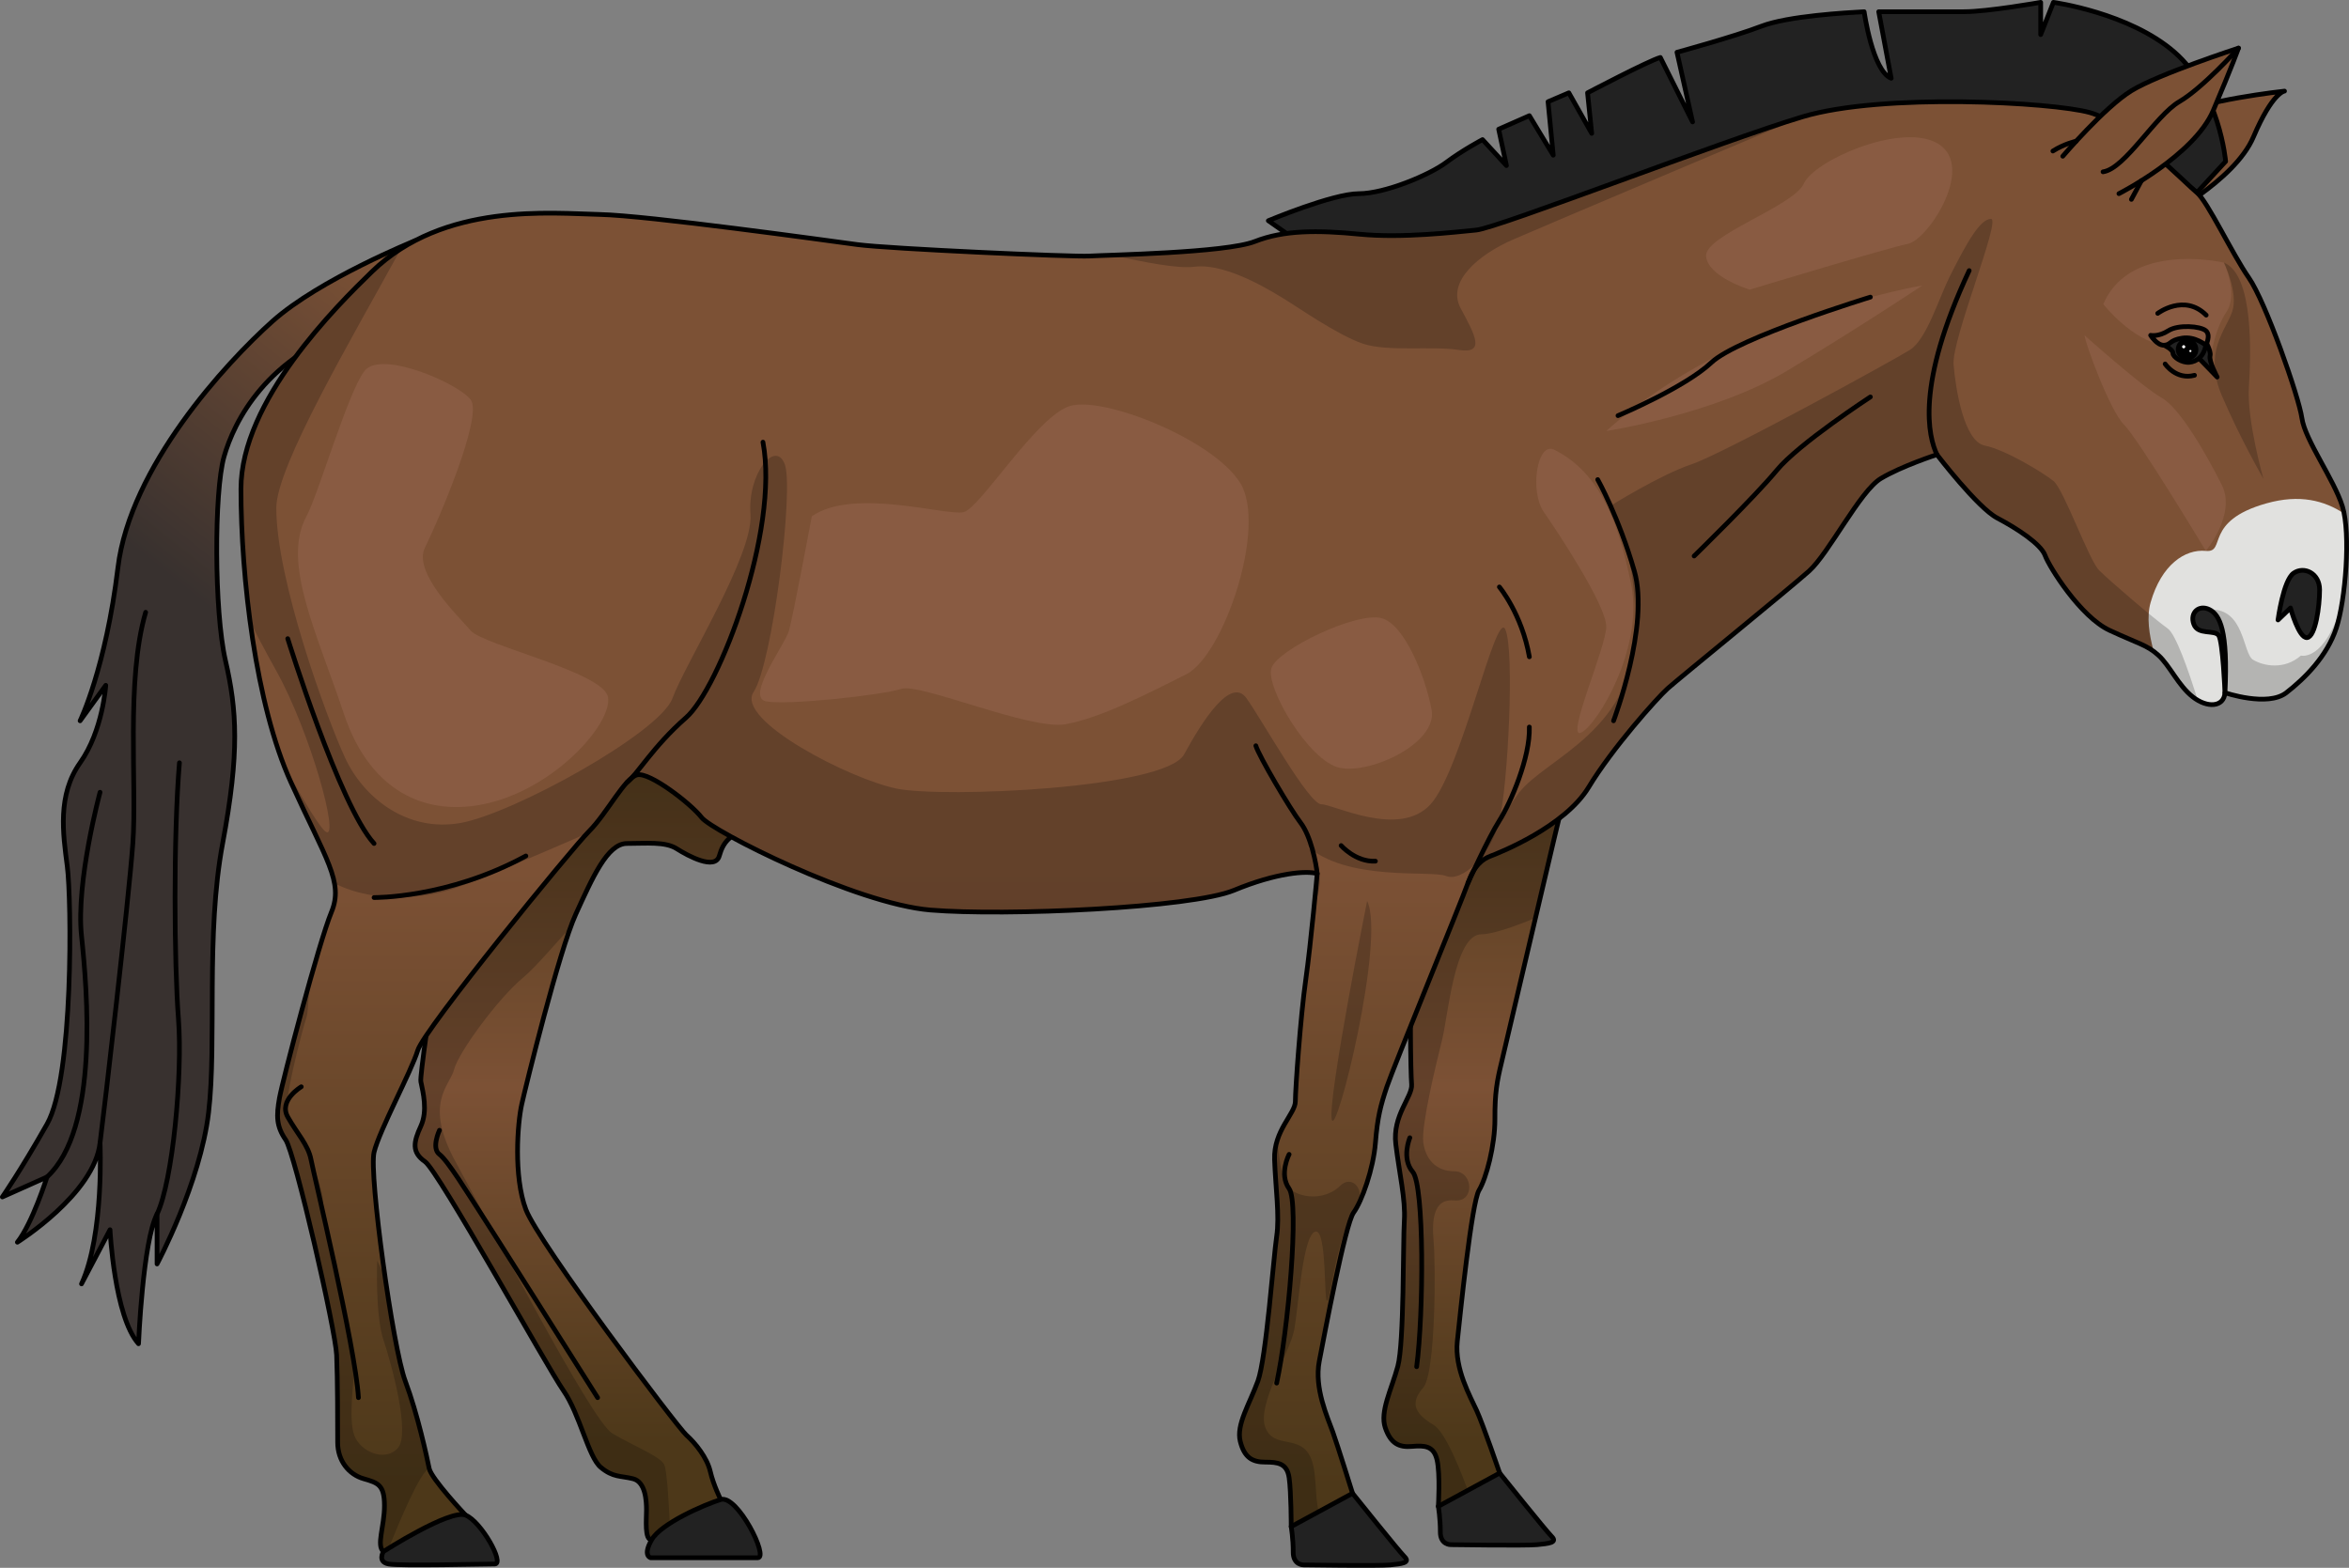 <?xml version="1.0" encoding="utf-8"?>
<!-- Generator: Adobe Illustrator 25.2.1, SVG Export Plug-In . SVG Version: 6.00 Build 0)  -->
<svg version="1.1" id="Camada_1" xmlns="http://www.w3.org/2000/svg" xmlns:xlink="http://www.w3.org/1999/xlink" x="0px" y="0px"
	 width="499.683px" height="333.545px" viewBox="0 0 499.683 333.545" enable-background="new 0 0 499.683 333.545"
	 xml:space="preserve">
<rect x="0" y="0" width="499.683" height="333.545" fill="#808080" stroke="none"/>
<g>
	<g>
		<linearGradient id="SVGID_1_" gradientUnits="userSpaceOnUse" x1="124.061" y1="307.147" x2="124.061" y2="151.112">
			<stop  offset="0" style="stop-color:#4D3819"/>
			<stop  offset="0.487" style="stop-color:#7C5135"/>
			<stop  offset="1" style="stop-color:#4D3819"/>
		</linearGradient>
		<path fill="url(#SVGID_1_)" d="M98.371,169.937c0,0-9.29,57.954-8.848,60.166c0.442,2.212,1.518,6.194-0.015,9.512
			c-1.533,3.318-1.975,5.53,0.9,7.521c2.876,1.991,25.88,43.576,29.419,48.663c3.539,5.088,5.309,14.157,7.963,16.369
			s4.244,1.77,6.878,2.433c2.634,0.664,2.855,4.645,2.855,6.636c0,1.991-0.442,6.479,1.106,6.336
			c1.548-0.143,14.675-8.548,14.675-8.548s-1.548-3.097-2.212-5.972c-0.664-2.876-3.097-5.972-5.088-7.742
			c-1.991-1.77-31.486-40.922-34.141-48c-2.654-7.078-1.77-18.359-0.885-22.341c0.885-3.982,7.963-32.737,11.502-40.479
			c3.539-7.742,6.726-15.041,10.884-15.041c4.158,0,8.139-0.442,10.573,1.106c2.433,1.548,8.184,4.645,9.069,1.548
			c0.885-3.097,2.212-4.39,6.415-6.176s-26.056-22.579-26.056-22.579L98.371,169.937z"/>
		<path opacity="0.2" d="M133.365,153.347l-32.044,15.191l-4.073,8.453c-2.458,15.517-8.072,51.381-7.725,53.112
			c0.442,2.212,1.518,6.193-0.015,9.512c-1.533,3.318-1.976,5.53,0.9,7.521c2.876,1.991,25.88,43.576,29.419,48.664
			s5.309,14.157,7.963,16.369c2.654,2.212,4.244,1.77,6.878,2.433s2.855,4.645,2.855,6.636s-0.442,6.479,1.106,6.336
			c0.468-0.043,1.997-0.844,3.899-1.937c-0.166-4.187-0.581-12.738-1.245-14.066c-0.885-1.77-6.636-3.981-11.06-6.636
			c-4.424-2.654-26.101-44.682-33.18-57.511c-7.078-12.83-1.327-16.369-0.442-19.908s9.29-15.042,14.599-19.465
			c2.931-2.443,6.536-6.905,10.146-10.712c0.406-1.121,0.788-2.088,1.135-2.847c3.539-7.742,6.726-15.042,10.884-15.042
			s8.139-0.442,10.573,1.106c2.433,1.548,8.185,4.645,9.069,1.548s2.212-4.39,6.415-6.176
			C163.625,174.14,133.365,153.347,133.365,153.347z"/>
		<path fill="none" stroke="#000000" stroke-linecap="round" stroke-linejoin="round" stroke-miterlimit="10" d="M98.371,169.937
			c0,0-9.29,57.954-8.848,60.166c0.442,2.212,1.518,6.194-0.015,9.512c-1.533,3.318-1.975,5.53,0.9,7.521
			c2.876,1.991,25.88,43.576,29.419,48.663c3.539,5.088,5.309,14.157,7.963,16.369s4.244,1.77,6.878,2.433
			c2.634,0.664,2.855,4.645,2.855,6.636c0,1.991-0.442,6.479,1.106,6.336c1.548-0.143,14.675-8.548,14.675-8.548
			s-1.548-3.097-2.212-5.972c-0.664-2.876-3.097-5.972-5.088-7.742c-1.991-1.77-31.486-40.922-34.141-48
			c-2.654-7.078-1.77-18.359-0.885-22.341c0.885-3.982,7.963-32.737,11.502-40.479c3.539-7.742,6.726-15.041,10.884-15.041
			c4.158,0,8.139-0.442,10.573,1.106c2.433,1.548,8.184,4.645,9.069,1.548c0.885-3.097,2.212-4.39,6.415-6.176
			s-26.056-22.579-26.056-22.579L98.371,169.937z"/>
		<path fill="none" stroke="#000000" stroke-linecap="round" stroke-linejoin="round" stroke-miterlimit="10" d="M93.484,240.462
			c0,0-1.791,3.798,0,5.125c1.791,1.327,6.215,8.627,7.984,11.281c1.77,2.654,25.659,40.479,25.659,40.479"/>
		<path fill="#222222" stroke="#000000" stroke-linecap="round" stroke-linejoin="round" stroke-miterlimit="10" d="
			M138.408,331.412c0,0-1.77-0.378,0.221-3.839c1.991-3.461,11.136-7.442,14.675-8.548c3.539-1.106,10.32,12.387,7.887,12.387
			C158.758,331.412,138.408,331.412,138.408,331.412z"/>
	</g>
	<g>
		<linearGradient id="SVGID_2_" gradientUnits="userSpaceOnUse" x1="313.667" y1="307.147" x2="313.667" y2="151.112">
			<stop  offset="0" style="stop-color:#4D3819"/>
			<stop  offset="0.487" style="stop-color:#7C5135"/>
			<stop  offset="1" style="stop-color:#4D3819"/>
		</linearGradient>
		<path fill="url(#SVGID_2_)" d="M300.837,182.036c0,0-0.077,14.879-0.528,22.687s-0.252,23.329-0.029,25.974
			s-4.108,6.562-3.367,12.715c0.741,6.153,2.106,11.809,1.817,16.274c-0.289,4.464-0.029,25.974-1.383,30.972
			c-1.354,4.998-3.848,9.648-2.669,13.1s3.017,4.185,5.662,3.962s4.647-0.17,5.348,2.879c0.701,3.049,0.276,9.868,0.276,9.868
			s11.723,0,13.051-7.078c0,0-3.525-10.276-4.887-13.269s-4.748-8.923-4.13-14.747c0.619-5.824,3.056-29.56,4.615-32.133
			c1.559-2.573,3.407-9.611,3.383-15.158c-0.024-5.548,0.433-8.028,1.421-12.107s12.542-53.565,13.548-57.424L300.837,182.036z"/>
		<path opacity="0.2" d="M300.309,204.723c-0.451,7.808-0.252,23.33-0.029,25.975c0.223,2.645-4.108,6.562-3.367,12.715
			c0.741,6.153,2.106,11.809,1.817,16.273c-0.29,4.464-0.029,25.975-1.383,30.972c-1.354,4.998-3.848,9.648-2.669,13.1
			s3.017,4.186,5.662,3.962c2.645-0.223,4.647-0.17,5.348,2.879s0.276,9.868,0.276,9.868s3.626-0.002,7.073-1.22
			c-2.418-6.786-5.64-14.627-8.067-16.083c-4.424-2.654-4.866-4.866-2.212-7.963c2.655-3.097,2.655-26.102,2.212-30.968
			c-0.443-4.866,0-9.29,4.424-8.848s3.981-6.194,0-6.194s-6.194-2.654-6.636-6.193s2.655-16.369,3.982-21.677
			c1.327-5.309,2.654-22.562,8.405-22.562c2.321,0,6.876-1.586,11.484-3.477c2.984-12.704,5.856-24.894,6.335-26.731l-32.127,13.485
			C300.837,182.036,300.76,196.916,300.309,204.723z"/>
		<path fill="none" stroke="#000000" stroke-linecap="round" stroke-linejoin="round" stroke-miterlimit="10" d="M300.837,182.036
			c0,0-0.077,14.879-0.528,22.687s-0.252,23.329-0.029,25.974s-4.108,6.562-3.367,12.715c0.741,6.153,2.106,11.809,1.817,16.274
			c-0.289,4.464-0.029,25.974-1.383,30.972c-1.354,4.998-3.848,9.648-2.669,13.1s3.017,4.185,5.662,3.962s4.647-0.17,5.348,2.879
			c0.701,3.049,0.276,9.868,0.276,9.868s11.723,0,13.051-7.078c0,0-3.525-10.276-4.887-13.269s-4.748-8.923-4.13-14.747
			c0.619-5.824,3.056-29.56,4.615-32.133c1.559-2.573,3.407-9.611,3.383-15.158c-0.024-5.548,0.433-8.028,1.421-12.107
			s12.542-53.565,13.548-57.424L300.837,182.036z"/>
		<path fill="none" stroke="#000000" stroke-linecap="round" stroke-linejoin="round" stroke-miterlimit="10" d="M299.906,242.05
			c0,0-1.851,4.374,0.614,7.274s2.327,30.215,0.832,41.441"/>
		<path fill="#222222" stroke="#000000" stroke-linecap="round" stroke-linejoin="round" stroke-miterlimit="10" d="
			M308.618,328.627c0,0-2.246,0.069-2.229-2.718c0.017-2.787-0.425-5.441-0.425-5.441l13.051-7.078c0,0,9.733,12.166,11.06,13.493
			c1.327,1.327-0.664,1.5-3.097,1.745C324.544,328.873,308.618,328.627,308.618,328.627z"/>
	</g>
	<path fill="#7C5135" stroke="#000000" stroke-linecap="round" stroke-linejoin="round" stroke-miterlimit="10" d="M447.36,38.83
		c0,0,8.848-10.396,14.599-13.935c5.751-3.539,24.007-5.511,24.007-5.511s-2.55,0.202-6.607,9.742s-20.054,17.667-20.054,17.667
		L447.36,38.83z"/>
	<path fill="#222222" stroke="#000000" stroke-linecap="round" stroke-linejoin="round" stroke-miterlimit="10" d="M273.671,49.671
		l-3.871-2.719c0,0,13.714-5.751,19.244-5.751s15.041-3.982,18.581-6.636c3.539-2.654,7.742-4.866,7.742-4.866l5.088,5.53
		l-1.655-7.742l6.53-2.876l5.079,8.406l-1.106-11.379l4.424-1.892l4.866,8.627l-0.885-8.627c0,0,13.051-6.857,15.484-7.521
		l6.857,13.714l-3.318-14.82c0,0,12.166-3.318,17.917-5.53c5.751-2.212,18.138-2.876,21.899-3.097c0,0,1.77,12.608,5.751,14.157
		l-2.654-14.157c0,0,13.051,0,18.138,0S434.1,0.5,434.1,0.5v6.857l2.704-6.857c0,0,16.162,2.212,25.777,10.617
		s10.862,23.226,10.862,23.226l-6.114,6.636c0,0-20.571-18.073-50.433-15.894s-63.705,13.239-73.659,17.663
		C333.283,47.173,291.919,57.92,273.671,49.671z"/>
	<g>
		<linearGradient id="SVGID_3_" gradientUnits="userSpaceOnUse" x1="66.544" y1="147.126" x2="116.471" y2="84.622">
			<stop  offset="0" style="stop-color:#38312F"/>
			<stop  offset="1" style="stop-color:#7C5135"/>
		</linearGradient>
		<path fill="url(#SVGID_3_)" d="M88.25,51.224c0,0-20.274,8.184-30.279,17.117s-30.299,31.031-32.887,52.425
			s-8.046,32.582-8.046,32.582l5.458-7.549c0,0-0.606,9.622-5.458,16.484s-3.638,15.049-2.729,22.023s1.391,44.806-4.307,54.846
			S0.5,254.649,0.5,254.649l9.501-4.245c0,0-3.109,9.859-6.305,13.874c0,0,16.373-10.235,17.586-21.151
			c0,0,0.91,19.405-3.942,30.017l6.064-11.522c0,0,0.91,18.496,6.064,24.256c0,0,0.91-21.831,3.942-27.592v10.617
			c0,0,9.194-17.171,10.964-32.238s-0.655-37.818,2.983-57.218s3.032-28.379,0.606-38.898c-2.426-10.519-2.426-35.955-0.303-43.4
			c2.122-7.446,8.971-21.408,28.59-27.768L88.25,51.224z"/>
		<path fill="none" stroke="#000000" stroke-linecap="round" stroke-linejoin="round" stroke-miterlimit="10" d="M88.25,51.224
			c0,0-20.274,8.184-30.279,17.117s-30.299,31.031-32.887,52.425s-8.046,32.582-8.046,32.582l5.458-7.549
			c0,0-0.606,9.622-5.458,16.484s-3.638,15.049-2.729,22.023s1.391,44.806-4.307,54.846S0.5,254.649,0.5,254.649l9.501-4.245
			c0,0-3.109,9.859-6.305,13.874c0,0,16.373-10.235,17.586-21.151c0,0,0.91,19.405-3.942,30.017l6.064-11.522
			c0,0,0.91,18.496,6.064,24.256c0,0,0.91-21.831,3.942-27.592v10.617c0,0,9.194-17.171,10.964-32.238s-0.655-37.818,2.983-57.218
			s3.032-28.379,0.606-38.898c-2.426-10.519-2.426-35.955-0.303-43.4c2.122-7.446,8.971-21.408,28.59-27.768L88.25,51.224z"/>
		<path fill="none" stroke="#000000" stroke-linecap="round" stroke-linejoin="round" stroke-miterlimit="10" d="M21.282,243.127
			c0.91-6.974,6.064-51.252,6.974-63.678c0.91-12.426-1.516-34.71,2.729-49.189"/>
		<path fill="none" stroke="#000000" stroke-linecap="round" stroke-linejoin="round" stroke-miterlimit="10" d="M33.411,258.288
			c3.335-6.974,5.458-29.714,4.548-41.539s-1.094-38.891,0.211-54.466"/>
		<path fill="none" stroke="#000000" stroke-linecap="round" stroke-linejoin="round" stroke-miterlimit="10" d="M21.282,168.552
			c0,0-5.155,19.01-3.942,30.571c1.213,11.561,3.817,40.972-7.339,51.281"/>
	</g>
	<g>
		<linearGradient id="SVGID_4_" gradientUnits="userSpaceOnUse" x1="275.22" y1="316.437" x2="275.22" y2="185.052">
			<stop  offset="0" style="stop-color:#4D3819"/>
			<stop  offset="1" style="stop-color:#7C5135"/>
		</linearGradient>
		<path fill="url(#SVGID_4_)" d="M79.127,57.79c-7.437,7.221-27.871,27.429-27.871,46.23s3.097,45.788,10.617,62.378
			s11.281,21.235,8.627,27.65s-10.396,35.834-11.06,39.594c-0.664,3.76-0.664,5.972,1.327,8.848s10.617,40.479,10.839,45.788
			c0.221,5.309,0.221,14.599,0.221,18.581s2.433,6.857,5.53,7.742c3.097,0.885,4.424,1.327,4.424,5.751s-1.77,8.406-0.221,9.733
			c1.548,1.327,17.475-7.742,17.475-7.742s-7.3-7.742-7.742-9.954s-2.433-11.502-5.088-18.581s-7.742-44.018-6.636-48.663
			s7.963-17.253,9.29-21.677c1.327-4.424,32.737-42.912,36.498-46.673c3.76-3.76,7.521-11.281,10.175-11.945
			s11.502,6.194,13.714,9.069s32.737,18.359,48.663,19.687c15.926,1.327,55.521-0.442,64.59-4.203
			c9.069-3.76,15.484-4.203,17.696-3.539c0,0-1.327,14.82-2.433,22.562c-1.106,7.742-2.212,23.226-2.212,25.88
			s-4.645,6.194-4.424,12.387c0.221,6.194,1.106,11.945,0.442,16.369c-0.664,4.424-2.212,25.88-3.982,30.746
			c-1.77,4.866-4.645,9.29-3.76,12.829s2.654,4.424,5.309,4.424c2.654,0,4.645,0.221,5.088,3.318
			c0.442,3.097,0.442,10.396,0.442,10.396s11.723,0,13.051-7.078c0,0-3.097-9.954-4.203-13.051s-3.982-9.29-2.876-15.041
			s5.53-29.198,7.3-31.631c1.77-2.433,4.203-9.29,4.645-14.82c0.442-5.53,1.106-7.963,2.433-11.945
			c1.327-3.982,15.926-39.594,17.253-43.355c1.327-3.76,3.097-5.088,4.866-5.751s15.705-6.194,20.793-14.599
			c5.088-8.406,14.599-19.023,16.811-21.014c2.212-1.991,25.88-21.235,30.083-24.995s10.839-17.032,15.263-19.687
			c4.424-2.654,11.945-5.088,11.945-5.088s8.627,11.281,12.829,13.493c4.203,2.212,9.29,5.53,10.175,7.963
			s7.521,13.051,13.714,15.926c6.194,2.876,7.963,3.097,10.396,5.309c2.433,2.212,4.203,6.415,7.299,8.848
			c3.097,2.433,6.636,2.212,6.857-0.885c0,0,9.069,3.097,13.051,0c3.982-3.097,8.627-7.742,10.617-13.714
			c1.991-5.972,3.097-20.129,1.327-25.88c-1.77-5.751-7.963-14.157-8.627-18.802c-0.664-4.645-7.742-24.774-11.281-29.862
			c-3.539-5.088-8.848-16.369-11.06-18.138c-2.212-1.77-14.82-14.82-22.783-17.032s-44.018-4.203-61.051,0.885
			S318.684,48.5,314.039,48.942s-15.705,1.77-24.774,0.885c-9.069-0.885-16.147-0.885-22.341,1.548s-31.631,2.876-35.17,3.097
			c-3.539,0.221-42.691-1.548-49.327-2.433c-6.636-0.885-44.682-6.194-54.857-6.415C117.394,45.403,94.39,42.97,79.127,57.79z"/>
		<path fill="#895B42" d="M65.192,109.838c2.551-4.677,8.848-26.544,12.387-30.968c3.539-4.424,19.908,2.654,22.562,6.194
			s-7.078,26.101-9.733,31.41s7.078,14.599,9.733,17.696c2.654,3.097,28.313,8.848,29.198,14.157s-10.175,18.138-23.889,22.12
			c-13.714,3.982-26.544-1.327-32.295-18.581C67.404,134.612,59.883,119.571,65.192,109.838z"/>
		<path fill="#895B42" d="M172.694,109.838c0,0-3.982,21.235-4.866,24.332c-0.885,3.097-9.29,14.157-4.866,15.041
			c4.424,0.885,24.774-1.327,28.756-2.654c3.982-1.327,27.429,8.848,34.949,7.521c7.521-1.327,17.696-6.636,25.659-10.617
			s17.253-31.41,11.502-40.7c-5.751-9.29-29.198-18.581-36.276-16.369c-7.078,2.212-19.023,21.677-22.562,22.562
			C201.449,109.838,181.542,103.645,172.694,109.838z"/>
		<path fill="#895B42" d="M293.91,131.516c-5.279-1.44-22.12,6.636-23.447,10.617c-1.327,3.982,7.963,19.908,14.599,21.235
			c6.636,1.327,20.793-5.309,19.465-12.387S298.776,132.843,293.91,131.516z"/>
		<path fill="#895B42" d="M330.629,95.681c-3.648-1.824-5.309,8.848-2.212,13.272c3.097,4.424,13.272,19.908,13.272,24.332
			s-8.848,24.332-5.309,22.562s13.272-18.138,10.617-31.41C344.343,111.165,340.362,100.548,330.629,95.681z"/>
		<path fill="#895B42" d="M341.689,91.7c0,0,23.005-3.539,38.488-12.829c15.484-9.29,28.756-18.138,28.756-18.138
			S368.675,67.368,341.689,91.7z"/>
		<path fill="#895B42" d="M411.587,30.207c-7.998-3.809-25.659,3.982-27.871,8.848s-21.235,11.06-20.793,15.484
			c0.442,4.424,9.29,7.078,9.29,7.078s29.198-8.848,33.622-9.733C410.26,51,420.878,34.631,411.587,30.207z"/>
		<path fill="#895B42" d="M443.44,71.35c0,1.327,5.309,15.926,8.406,19.023c3.097,3.097,17.384,26.83,17.384,26.83
			s6.506-7.807,3.409-14.001c-3.097-6.194-8.848-16.369-12.829-18.581S443.44,71.35,443.44,71.35z"/>
		<path fill="#895B42" d="M447.421,64.714c0,0,6.134,7.827,12.925,8.73c6.791,0.903,10.109,1.732,10.109,1.732
			s0.608-4.936,3.178-8.857c2.531-3.864-0.552-10.453-0.552-10.453C467.602,54.726,452.288,53.212,447.421,64.714z"/>
		<path opacity="0.2" d="M81.906,271.604l-1.673-3.389c0,0-0.442,11.502,1.327,16.811c1.77,5.309,5.751,19.908,3.097,23.005
			c-2.654,3.097-7.963,0.885-9.291-2.655c-1.327-3.539,0-11.944,0-15.041c0-3.097-7.078-28.313-6.636-33.622
			c0.442-5.309-6.194-17.253-7.521-19.09c-1.327-1.836,3.097-18.514,3.982-21.168c0.317-0.951,0.463-3.778,0.582-7.214
			c-2.905,10.326-5.929,22.113-6.333,24.401c-0.664,3.76-0.664,5.973,1.327,8.848s10.617,40.479,10.839,45.788
			c0.221,5.309,0.221,14.599,0.221,18.581c0,3.982,2.433,6.857,5.53,7.742c3.097,0.885,4.424,1.327,4.424,5.751
			c0,4.424-1.77,8.406-0.221,9.733c0.147,0.126,0.427,0.157,0.809,0.112c2.863-7.236,7.001-16.942,8.924-17.808
			c-0.442-2.212-2.433-11.502-5.087-18.581C85.004,290.604,83.305,281.28,81.906,271.604z M285.062,252.289
			c-2.654,2.655-7.521,3.097-10.839,0.597c-1.258-0.948-2.038-5.271-2.499-10.368c-0.404,1.244-0.653,2.626-0.598,4.175
			c0.221,6.193,1.106,11.945,0.442,16.369s-2.212,25.88-3.982,30.747c-1.77,4.866-4.645,9.29-3.76,12.829
			c0.885,3.54,2.655,4.424,5.309,4.424c2.655,0,4.645,0.221,5.088,3.318s0.442,10.396,0.442,10.396s3.317,0,6.622-1.065
			c-1.965-3.631-0.839-9.676-2.419-13.467c-2.212-5.309-7.963-1.77-9.733-6.636c-1.77-4.866,5.309-15.926,6.194-20.792
			s1.77-19.908,4.424-20.792c2.655-0.885,1.77,16.369,2.655,14.599c0.885-1.769,2.211-14.152,5.528-18.644
			c0.001-0.001,0.001-0.002,0.002-0.003c0.003-0.005,0.007-0.011,0.01-0.015c0.15-0.204,0.273-0.405,0.396-0.606
			c0.071-0.117,0.142-0.239,0.214-0.367C290.722,252.948,287.519,249.833,285.062,252.289z M320.233,133.948
			c-1.991-4.645-9.29,29.862-15.926,37.162c-6.636,7.299-20.571,0-23.226,0c-2.655,0-12.608-17.917-15.926-22.562
			c-3.318-4.645-9.29,4.646-13.272,11.945c-3.981,7.299-51.097,9.291-61.051,7.299c-9.954-1.991-34.507-14.599-30.525-20.571
			c3.982-5.972,8.627-43.133,6.636-48.442c-1.991-5.309-7.963,1.991-7.3,10.618s-13.935,31.853-16.59,39.152
			c-2.654,7.3-33.843,24.553-45.124,26.544s-20.571-5.309-24.553-13.936c-3.981-8.627-14.599-37.825-14.599-53.087
			c0-8.86,16.115-36.181,26.513-55.136c-2.151,1.367-4.22,2.972-6.163,4.858c-7.437,7.221-27.871,27.428-27.871,46.23
			c0,8.28,0.602,18.148,1.916,28.016c2.608,5.574,5.348,10.025,6.932,13.193c7.3,14.599,12.608,35.834,8.627,31.189
			c-1.796-2.095-5.211-7.97-8.42-13.789c0.499,1.304,1.018,2.566,1.563,3.769c5.094,11.236,8.459,16.991,9.278,21.53
			c9.058,4.538,19.778,2.99,25.45,1.099c5.034-1.678,18.814-7.597,28.275-11.726c0.189-0.205,0.354-0.379,0.481-0.507
			c3.76-3.76,7.521-11.281,10.175-11.945c2.654-0.664,11.502,6.194,13.714,9.069c2.212,2.875,32.737,18.359,48.664,19.687
			s55.521-0.442,64.59-4.203c9.069-3.761,15.484-4.203,17.696-3.54c0,0-0.259,2.896-0.644,6.795
			c3.549-8.397-1.789-12.922-1.789-12.922c8.627,7.963,26.544,5.309,29.862,6.636c3.318,1.327,9.511-4.27,11.325-11.79
			C320.763,167.062,322.224,138.594,320.233,133.948z M283.293,238.133c0.885,4.424,11.502-38.488,7.521-46.451
			C290.813,191.681,282.408,233.709,283.293,238.133z"/>
		<path fill="#E1E1DF" d="M498.648,109.257c-4.225-2.765-9.412-4.17-16.533-2.168c-13.486,3.793-8.428,10.536-12.886,10.114
			c-4.458-0.421-9.449,2.95-11.743,10.958c-0.881,3.077-0.331,6.899,0.678,10.442c0.323,0.241,0.646,0.505,0.981,0.81
			c2.433,2.212,4.203,6.415,7.299,8.848c3.097,2.433,6.636,2.212,6.857-0.885c0,0,9.069,3.097,13.051,0
			c3.982-3.097,8.627-7.742,10.618-13.714C498.808,128.146,499.886,115.666,498.648,109.257z"/>
		<path opacity="0.2" d="M321.781,51c7.077-3.097,61.7-26.162,61.714-26.168c-17.033,5.088-64.811,23.668-69.456,24.11
			c-4.645,0.442-15.705,1.77-24.774,0.885c-9.069-0.885-16.147-0.885-22.341,1.549c-4.902,1.926-21.852,2.604-30.465,2.913
			c7.029,1.49,13.982,2.918,17.636,2.462c7.078-0.885,17.253,5.751,19.465,7.078s11.06,7.521,16.369,9.291
			c5.309,1.77,14.599,0.442,20.35,1.327s3.539-3.097,0.442-8.848C307.624,59.847,314.703,54.096,321.781,51z M461.136,133.727
			c-3.097-2.212-12.387-10.175-14.599-12.387s-7.521-17.253-9.733-19.023c-2.212-1.77-10.175-6.636-14.599-7.521
			s-6.194-11.944-6.636-17.253c-0.442-5.309,10.175-30.968,7.963-30.968c-2.212,0-4.866,4.424-8.848,12.387
			c-2.212,4.424-4.866,13.272-8.406,15.484c-3.539,2.212-39.816,22.12-46.451,24.332c-6.636,2.212-17.253,8.848-17.253,8.848
			c5.751,10.618,5.309,25.216,5.309,25.216c0.442,22.562-19.023,28.313-24.774,35.834c-2.853,3.73-5.922,9.745-8.292,14.861
			c0.747-0.712,1.533-1.139,2.319-1.434c1.77-0.664,15.705-6.193,20.792-14.599c5.088-8.405,14.599-19.023,16.811-21.014
			c2.212-1.991,25.88-21.235,30.083-24.995c4.203-3.761,10.839-17.032,15.262-19.687c4.424-2.654,11.945-5.087,11.945-5.087
			s8.627,11.281,12.83,13.493c4.203,2.212,9.29,5.53,10.175,7.963c0.885,2.433,7.521,13.051,13.714,15.926
			c6.194,2.876,7.963,3.097,10.396,5.309c2.433,2.212,4.203,6.415,7.299,8.848c0.354,0.278,0.713,0.517,1.073,0.725
			C465.485,142.469,462.841,134.946,461.136,133.727z M489.449,139.479c-3.539,3.097-7.963,2.212-10.175,0.885
			s-1.77-11.06-9.29-10.684s1.991,5.53,1.991,5.53c1.002,6.535,0.939,11.043,0.629,13.914c0.392-0.416,0.644-0.996,0.698-1.748
			c0,0,9.069,3.097,13.051,0c3.982-3.097,8.627-7.742,10.618-13.714c0.462-1.385,0.873-3.222,1.214-5.281
			C494.542,140.835,489.449,139.479,489.449,139.479z M472.638,84.179c3.982,9.29,8.848,17.695,8.848,17.695
			s-3.539-12.387-3.097-19.465c0.442-7.078,1.058-23.933-5.309-26.543c0,0,3.097,6.404,1.769,10.386
			C473.523,70.234,468.656,74.889,472.638,84.179z"/>
		<path fill="none" stroke="#000000" stroke-linecap="round" stroke-linejoin="round" stroke-miterlimit="10" d="M79.127,57.79
			c-7.437,7.221-27.871,27.429-27.871,46.23s3.097,45.788,10.617,62.378s11.281,21.235,8.627,27.65s-10.396,35.834-11.06,39.594
			c-0.664,3.76-0.664,5.972,1.327,8.848s10.617,40.479,10.839,45.788c0.221,5.309,0.221,14.599,0.221,18.581s2.433,6.857,5.53,7.742
			c3.097,0.885,4.424,1.327,4.424,5.751s-1.77,8.406-0.221,9.733c1.548,1.327,17.475-7.742,17.475-7.742s-7.3-7.742-7.742-9.954
			s-2.433-11.502-5.088-18.581s-7.742-44.018-6.636-48.663s7.963-17.253,9.29-21.677c1.327-4.424,32.737-42.912,36.498-46.673
			c3.76-3.76,7.521-11.281,10.175-11.945s11.502,6.194,13.714,9.069s32.737,18.359,48.663,19.687
			c15.926,1.327,55.521-0.442,64.59-4.203c9.069-3.76,15.484-4.203,17.696-3.539c0,0-1.327,14.82-2.433,22.562
			c-1.106,7.742-2.212,23.226-2.212,25.88s-4.645,6.194-4.424,12.387c0.221,6.194,1.106,11.945,0.442,16.369
			c-0.664,4.424-2.212,25.88-3.982,30.746c-1.77,4.866-4.645,9.29-3.76,12.829s2.654,4.424,5.309,4.424
			c2.654,0,4.645,0.221,5.088,3.318c0.442,3.097,0.442,10.396,0.442,10.396s11.723,0,13.051-7.078c0,0-3.097-9.954-4.203-13.051
			s-3.982-9.29-2.876-15.041s5.53-29.198,7.3-31.631c1.77-2.433,4.203-9.29,4.645-14.82c0.442-5.53,1.106-7.963,2.433-11.945
			c1.327-3.982,15.926-39.594,17.253-43.355c1.327-3.76,3.097-5.088,4.866-5.751s15.705-6.194,20.793-14.599
			c5.088-8.406,14.599-19.023,16.811-21.014c2.212-1.991,25.88-21.235,30.083-24.995s10.839-17.032,15.263-19.687
			c4.424-2.654,11.945-5.088,11.945-5.088s8.627,11.281,12.829,13.493c4.203,2.212,9.29,5.53,10.175,7.963
			s7.521,13.051,13.714,15.926c6.194,2.876,7.963,3.097,10.396,5.309c2.433,2.212,4.203,6.415,7.299,8.848
			c3.097,2.433,6.636,2.212,6.857-0.885c0,0,9.069,3.097,13.051,0c3.982-3.097,8.627-7.742,10.617-13.714
			c1.991-5.972,3.097-20.129,1.327-25.88c-1.77-5.751-7.963-14.157-8.627-18.802c-0.664-4.645-7.742-24.774-11.281-29.862
			c-3.539-5.088-8.848-16.369-11.06-18.138c-2.212-1.77-14.82-14.82-22.783-17.032s-44.018-4.203-61.051,0.885
			S318.684,48.5,314.039,48.942s-15.705,1.77-24.774,0.885c-9.069-0.885-16.147-0.885-22.341,1.548s-31.631,2.876-35.17,3.097
			c-3.539,0.221-42.691-1.548-49.327-2.433c-6.636-0.885-44.682-6.194-54.857-6.415C117.394,45.403,94.39,42.97,79.127,57.79z"/>
		<path fill="none" stroke="#000000" stroke-linecap="round" stroke-linejoin="round" stroke-miterlimit="10" d="M133.365,166.453
			c2.167-1.603,5.485-7.575,12.563-13.769c7.078-6.194,19.908-39.816,16.369-58.617"/>
		<path fill="none" stroke="#000000" stroke-linecap="round" stroke-linejoin="round" stroke-miterlimit="10" d="M61.21,135.873
			c0,0,11.06,35.613,18.359,43.576"/>
		<path fill="none" stroke="#000000" stroke-linecap="round" stroke-linejoin="round" stroke-miterlimit="10" d="M79.57,190.951
			c0,0,15.726,0.193,32.295-8.848"/>
		<path fill="none" stroke="#000000" stroke-linecap="round" stroke-linejoin="round" stroke-miterlimit="10" d="M64.086,231.209
			c0,0-4.866,2.876-2.876,6.415s4.363,5.972,4.947,9.069s9.431,39.816,10.095,50.654"/>
		<path fill="none" stroke="#000000" stroke-linecap="round" stroke-linejoin="round" stroke-miterlimit="10" d="M274.224,245.587
			c0,0-2.212,4.203,0,7.3c2.212,3.097-0.221,30.304-2.654,41.364"/>
		<path fill="none" stroke="#000000" stroke-linecap="round" stroke-linejoin="round" stroke-miterlimit="10" d="M280.196,185.864
			c-0.221-2.212-1.327-7.963-3.539-10.839s-8.848-14.157-9.512-16.369"/>
		<path fill="none" stroke="#000000" stroke-linecap="round" stroke-linejoin="round" stroke-miterlimit="10" d="M312.27,187.854
			c0,0,4.291-9.512,6.68-13.272s6.592-13.493,6.371-19.908"/>
		<path fill="none" stroke="#000000" stroke-linecap="round" stroke-linejoin="round" stroke-miterlimit="10" d="M318.95,124.877
			c0,0,4.793,5.761,6.379,14.857"/>
		<path fill="none" stroke="#000000" stroke-linecap="round" stroke-linejoin="round" stroke-miterlimit="10" d="M343.237,153.348
			c0,0,7.742-20.35,4.424-31.852c-3.318-11.502-7.791-19.465-7.791-19.465"/>
		<path fill="none" stroke="#000000" stroke-linecap="round" stroke-linejoin="round" stroke-miterlimit="10" d="M285.283,179.891
			c0,0,3.097,3.539,7.3,3.318"/>
		<path fill="none" stroke="#000000" stroke-linecap="round" stroke-linejoin="round" stroke-miterlimit="10" d="M418.887,57.569
			c-11.502,24.553-8.627,35.392-6.857,39.152"/>
		<path fill="#222222" stroke="#000000" stroke-linecap="round" stroke-linejoin="round" stroke-miterlimit="10" d="
			M473.301,147.375c0,0-0.442-10.839-1.327-12.166c-0.885-1.327-4.424,0-5.309-2.433c-0.885-2.433,1.106-4.203,3.318-3.097
			S473.965,134.103,473.301,147.375z"/>
		<path fill="#222222" stroke="#000000" stroke-linecap="round" stroke-linejoin="round" stroke-miterlimit="10" d="
			M484.583,131.891c0,0,1.106-8.406,3.318-9.954c2.212-1.548,5.53,0,5.53,3.539s-0.885,9.954-2.654,10.175
			c-1.77,0.221-3.539-6.309-3.539-6.309L484.583,131.891z"/>
		<path fill="none" stroke="#000000" stroke-linecap="round" stroke-linejoin="round" stroke-miterlimit="10" d="M360.38,118.288
			c0,0,12.94-12.608,17.585-18.249c4.645-5.641,19.908-15.594,19.908-15.594"/>
		<path fill="none" stroke="#000000" stroke-linecap="round" stroke-linejoin="round" stroke-miterlimit="10" d="M344.179,88.426
			c0,0,14.21-5.972,19.851-11.281c5.641-5.309,33.843-13.935,33.843-13.935"/>
		<path fill="#222222" stroke="#000000" stroke-linecap="round" stroke-linejoin="round" stroke-miterlimit="10" d="M81.56,330.085
			c0,0-1.327,2.212,1.106,2.654c2.433,0.442,20.35,0,22.562,0s-2.876-9.069-6.194-10.396
			C95.717,321.015,81.56,330.085,81.56,330.085z"/>
		<path fill="#222222" stroke="#000000" stroke-linecap="round" stroke-linejoin="round" stroke-miterlimit="10" d="M277.32,332.936
			c0,0-2.246,0.069-2.229-2.718c0.017-2.787-0.425-5.441-0.425-5.441l13.051-7.078c0,0,9.733,12.166,11.06,13.493
			s-0.664,1.5-3.097,1.745C293.247,333.181,277.32,332.936,277.32,332.936z"/>
	</g>
	<g>
		<path fill="none" stroke="#000000" stroke-linecap="round" stroke-linejoin="round" stroke-miterlimit="10" d="M458.991,66.669
			c0,0,5.646-4.291,10.313,0.376"/>
		<path fill="none" stroke="#000000" stroke-linecap="round" stroke-linejoin="round" stroke-miterlimit="10" d="M460.572,77.434
			c0,0,2.334,3.463,6.248,2.409"/>
		<path fill="#222222" stroke="#000000" stroke-linecap="round" stroke-linejoin="round" stroke-miterlimit="10" d="M468.852,72.089
			c0,0,1.581,2.484,1.28,3.613c-0.301,1.129,1.505,4.516,1.505,4.516l-4.517-4.667L468.852,72.089z"/>
		<path fill="#222222" stroke="#000000" stroke-linecap="round" stroke-linejoin="round" stroke-miterlimit="10" d="M460.346,73.444
			c0,0,1.882,0.863,1.882,1.691c0,0.828,1.921,2.096,3.502,1.946c1.581-0.15,3.071-1.23,3.498-3.635l-1.355-1.984
			C467.874,71.462,463.131,69.304,460.346,73.444z"/>
		<path fill="#895B42" stroke="#000000" stroke-linecap="round" stroke-linejoin="round" stroke-miterlimit="10" d="M457.486,71.336
			c0,0,1.355,2.183,2.861,2.108s1.054-1.054,3.839-1.505c2.785-0.452,5.043,1.507,5.043,1.507s1.129-2.11,0-3.088
			c-1.129-0.979-5.871-1.355-7.979,0C459.142,71.713,457.486,71.336,457.486,71.336z"/>
		
			<circle stroke="#000000" stroke-linecap="round" stroke-linejoin="round" stroke-miterlimit="10" cx="465.239" cy="74.347" r="1.899"/>
		<path fill="#FFFFFF" d="M464.857,73.772c0,0.187-0.152,0.339-0.339,0.339c-0.187,0-0.339-0.152-0.339-0.339
			c0-0.187,0.152-0.339,0.339-0.339C464.705,73.433,464.857,73.584,464.857,73.772z"/>
		<path fill="#FFFFFF" d="M466.17,74.681c0,0.124-0.101,0.225-0.225,0.225s-0.225-0.101-0.225-0.225
			c0-0.124,0.101-0.225,0.225-0.225S466.17,74.557,466.17,74.681z"/>
	</g>
	<g>
		<path fill="#7C5135" stroke="#000000" stroke-linecap="round" stroke-linejoin="round" stroke-miterlimit="10" d="M438.795,33.237
			c0,0,8.848-10.396,14.599-13.935c5.751-3.539,22.783-9.069,22.783-9.069s-1.327,3.76-5.384,13.301S450.739,41.2,450.739,41.2"/>
		<path fill="none" stroke="#000000" stroke-linecap="round" stroke-linejoin="round" stroke-miterlimit="10" d="M441.655,30.025
			c0,0-2.529,0.558-4.962,2.106"/>
		
			<line fill="none" stroke="#000000" stroke-linecap="round" stroke-linejoin="round" stroke-miterlimit="10" x1="455.526" y1="38.435" x2="453.394" y2="42.417"/>
		<path fill="none" stroke="#000000" stroke-linecap="round" stroke-linejoin="round" stroke-miterlimit="10" d="M476.177,10.233
			c0,0-7.519,8.43-12.607,11.404s-11.515,14.255-16.21,14.919"/>
	</g>
</g>
</svg>
